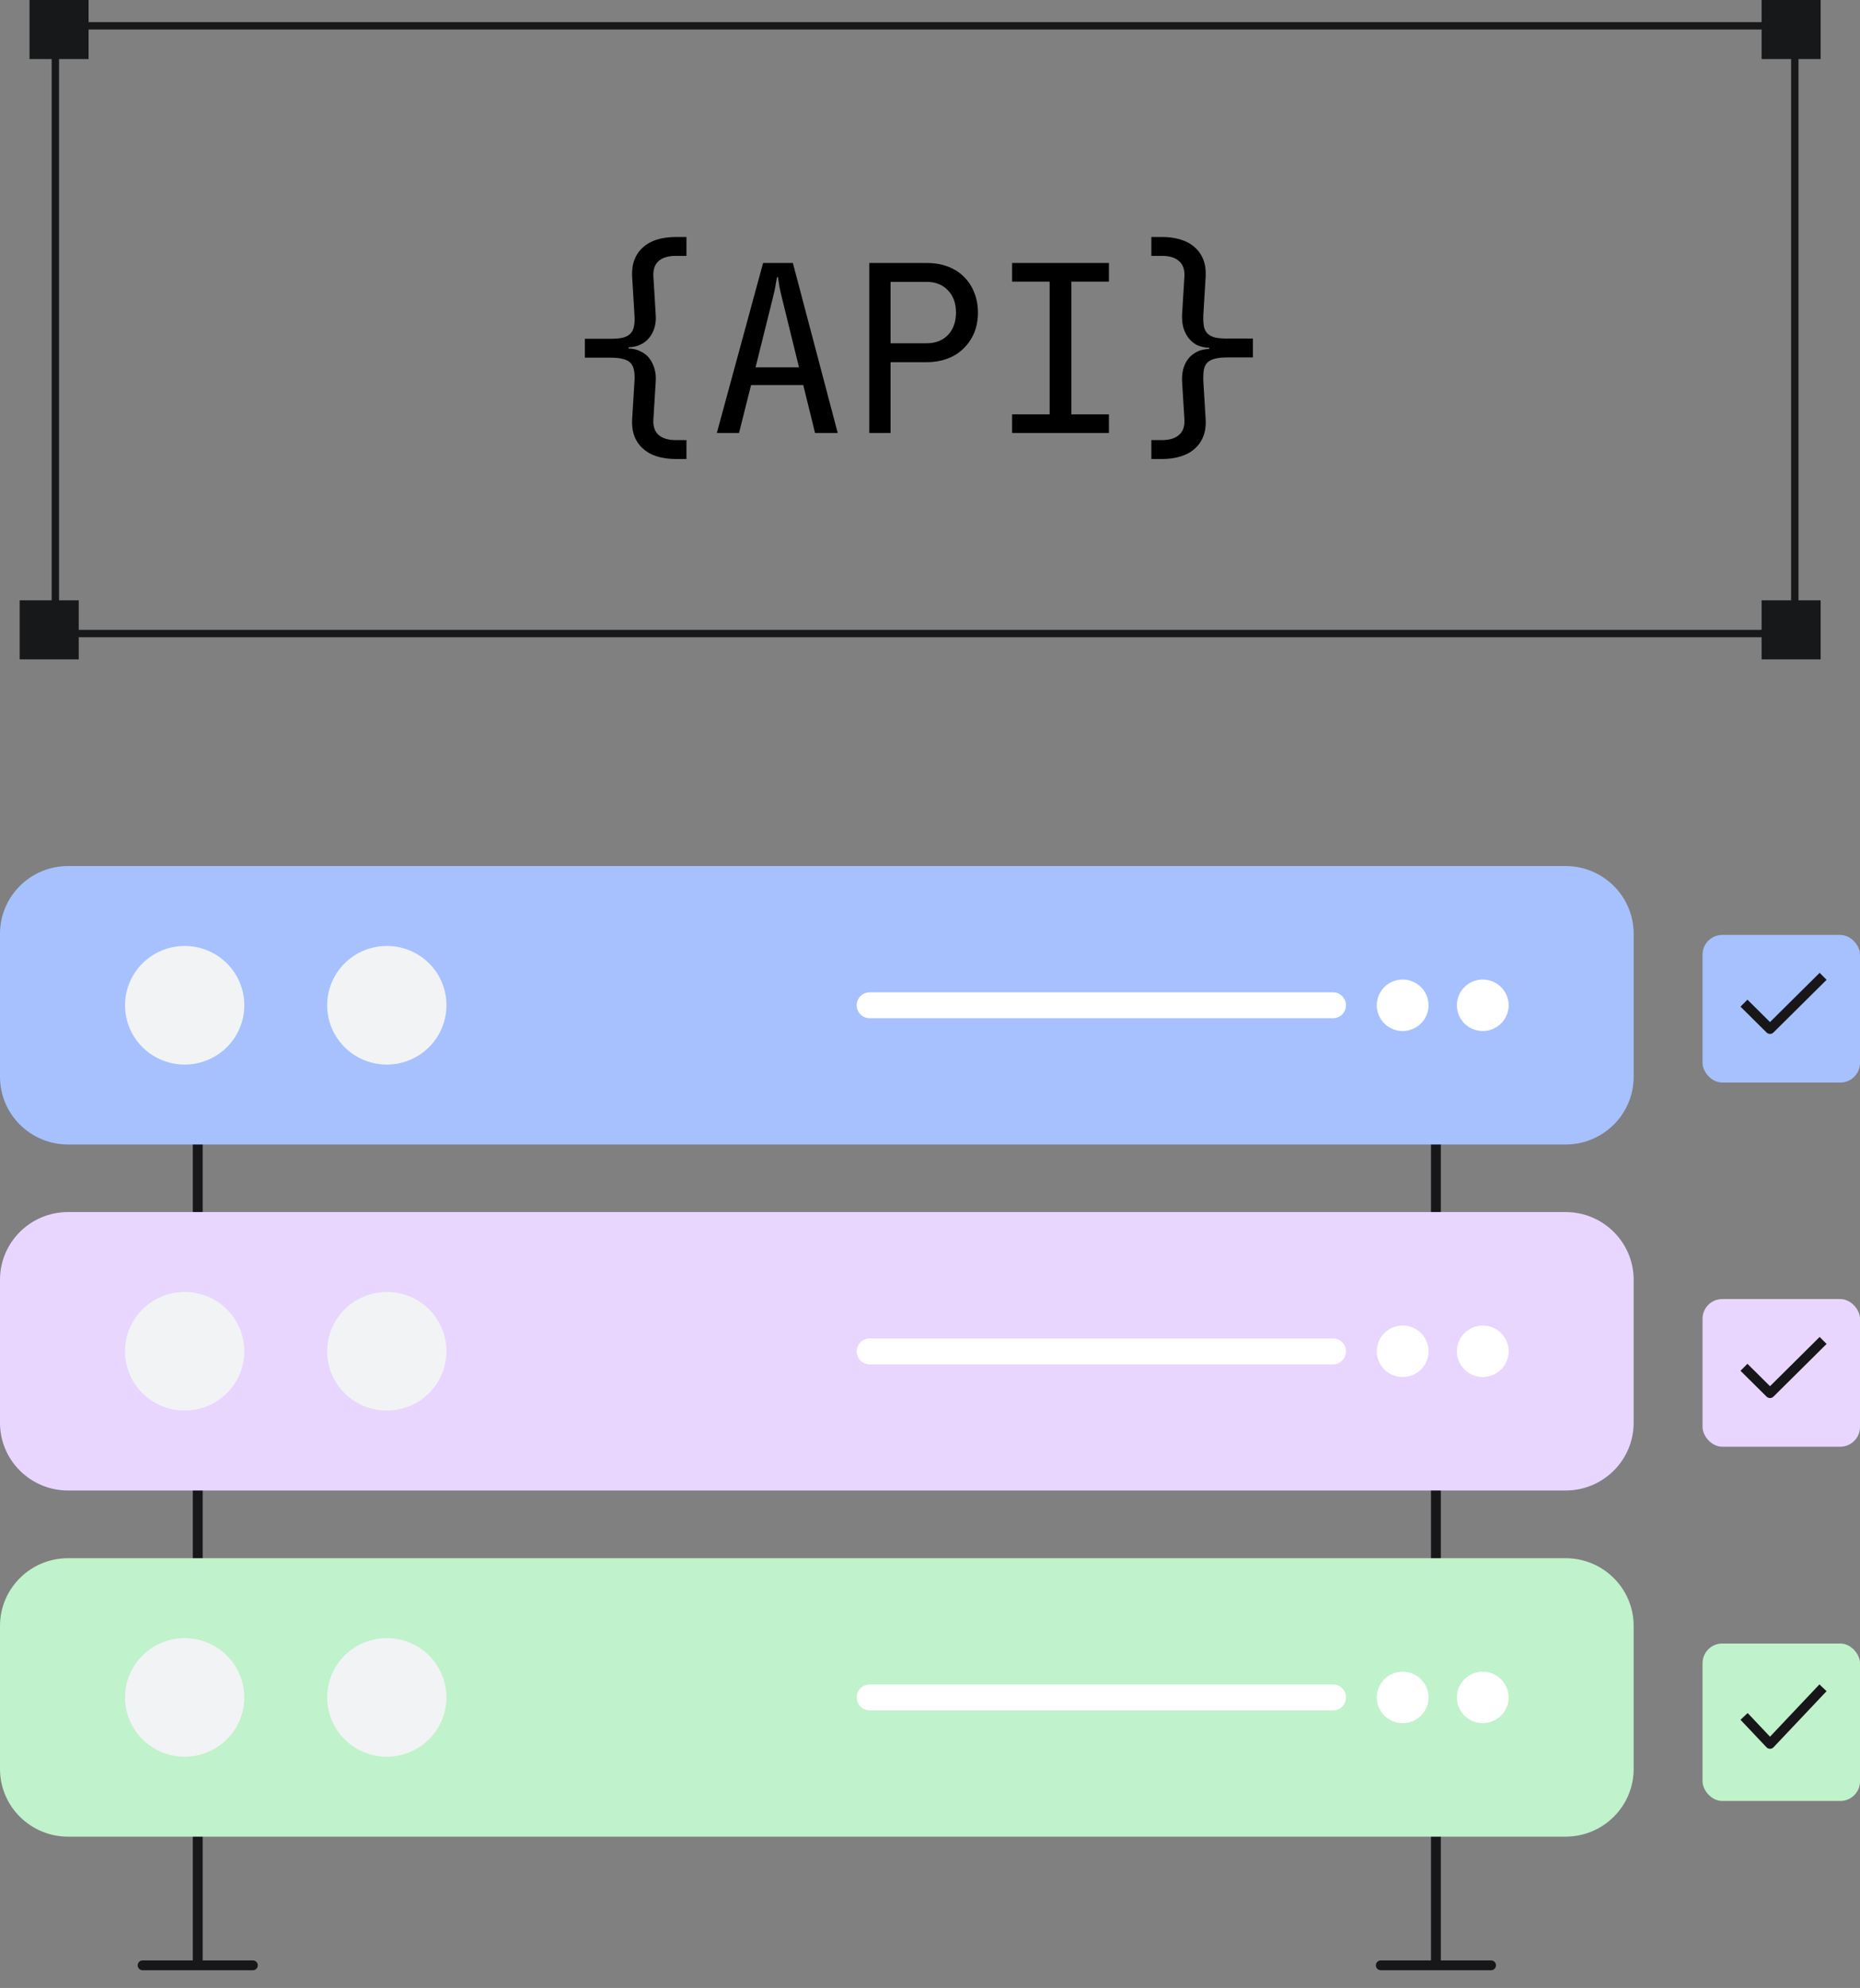 <svg width="189" height="202" viewBox="0 0 189 202" fill="none" xmlns="http://www.w3.org/2000/svg">
<rect x="0" y="0" width="189" height="202" fill="#808080" stroke="none"/>
<path d="M20.093 113.718V199.699" stroke="#17171A" stroke-miterlimit="10"/>
<path d="M145.907 113.718V199.699" stroke="#17171A" stroke-miterlimit="10"/>
<path d="M159.083 88H6.917C3.097 88 0 91.079 0 94.877V109.417C0 113.215 3.097 116.294 6.917 116.294H159.083C162.903 116.294 166 113.215 166 109.417V94.877C166 91.079 162.903 88 159.083 88Z" fill="#A6C1FE"/>
<path d="M24.826 102.147C24.826 103.339 24.471 104.505 23.805 105.496C23.139 106.487 22.192 107.26 21.084 107.716C19.977 108.172 18.758 108.291 17.582 108.059C16.406 107.826 15.326 107.252 14.478 106.409C13.63 105.566 13.053 104.492 12.819 103.323C12.585 102.154 12.705 100.942 13.164 99.84C13.623 98.739 14.4 97.798 15.397 97.135C16.393 96.473 17.566 96.12 18.765 96.12C20.372 96.12 21.914 96.755 23.051 97.885C24.188 99.015 24.826 100.548 24.826 102.147Z" fill="#F2F3F5"/>
<path d="M45.366 102.147C45.366 103.339 45.01 104.505 44.344 105.496C43.678 106.487 42.731 107.26 41.624 107.716C40.516 108.172 39.297 108.291 38.121 108.059C36.946 107.826 35.865 107.252 35.018 106.409C34.17 105.566 33.592 104.492 33.358 103.323C33.125 102.154 33.245 100.942 33.703 99.84C34.162 98.739 34.939 97.798 35.936 97.135C36.933 96.473 38.105 96.12 39.304 96.12C40.101 96.118 40.89 96.272 41.626 96.575C42.362 96.877 43.031 97.321 43.594 97.881C44.158 98.441 44.604 99.106 44.908 99.838C45.212 100.57 45.368 101.355 45.366 102.147Z" fill="#F2F3F5"/>
<path d="M88.365 102.147H135.454" stroke="white" stroke-width="2.63" stroke-miterlimit="10" stroke-linecap="round"/>
<path d="M145.158 102.147C145.158 102.664 145.004 103.17 144.715 103.6C144.426 104.03 144.015 104.365 143.534 104.563C143.054 104.761 142.525 104.813 142.015 104.712C141.505 104.611 141.036 104.362 140.668 103.996C140.301 103.63 140.05 103.164 139.949 102.657C139.847 102.15 139.899 101.624 140.098 101.146C140.297 100.669 140.634 100.26 141.067 99.973C141.499 99.685 142.008 99.532 142.528 99.532C143.225 99.532 143.894 99.808 144.388 100.298C144.881 100.788 145.158 101.454 145.158 102.147Z" fill="white"/>
<path d="M153.298 102.147C153.298 102.664 153.143 103.17 152.854 103.6C152.565 104.03 152.155 104.365 151.674 104.563C151.194 104.761 150.665 104.813 150.155 104.712C149.644 104.611 149.176 104.362 148.808 103.996C148.44 103.63 148.19 103.164 148.088 102.657C147.987 102.15 148.039 101.624 148.238 101.146C148.437 100.669 148.774 100.26 149.207 99.973C149.639 99.685 150.147 99.532 150.668 99.532C151.365 99.532 152.034 99.808 152.527 100.298C153.02 100.788 153.298 101.454 153.298 102.147Z" fill="white"/>
<path d="M14.491 199.699H25.694" stroke="#17171A" stroke-miterlimit="10" stroke-linecap="round"/>
<path d="M140.306 199.699H151.509" stroke="#17171A" stroke-miterlimit="10" stroke-linecap="round"/>
<path d="M159.083 123.158H6.917C3.097 123.158 0 126.238 0 130.036V144.575C0 148.373 3.097 151.453 6.917 151.453H159.083C162.903 151.453 166 148.373 166 144.575V130.036C166 126.238 162.903 123.158 159.083 123.158Z" fill="#E8D6FE"/>
<path d="M24.826 137.305C24.826 138.498 24.471 139.663 23.805 140.654C23.139 141.645 22.192 142.418 21.084 142.874C19.977 143.33 18.758 143.45 17.582 143.217C16.406 142.985 15.326 142.411 14.478 141.568C13.63 140.725 13.053 139.651 12.819 138.481C12.585 137.312 12.705 136.1 13.164 134.999C13.623 133.897 14.4 132.956 15.397 132.294C16.393 131.631 17.566 131.278 18.765 131.278C20.372 131.278 21.914 131.913 23.051 133.043C24.188 134.174 24.826 135.707 24.826 137.305Z" fill="#F2F3F5"/>
<path d="M45.366 137.305C45.366 138.498 45.01 139.663 44.344 140.654C43.678 141.645 42.731 142.418 41.624 142.874C40.516 143.33 39.297 143.45 38.121 143.217C36.946 142.985 35.865 142.411 35.018 141.568C34.17 140.725 33.592 139.651 33.358 138.481C33.125 137.312 33.245 136.1 33.703 134.999C34.162 133.897 34.939 132.956 35.936 132.294C36.933 131.631 38.105 131.278 39.304 131.278C40.101 131.276 40.89 131.431 41.626 131.733C42.362 132.036 43.031 132.479 43.594 133.04C44.158 133.6 44.604 134.265 44.908 134.997C45.212 135.729 45.368 136.513 45.366 137.305Z" fill="#F2F3F5"/>
<path d="M88.365 137.318H135.454" stroke="white" stroke-width="2.63" stroke-miterlimit="10" stroke-linecap="round"/>
<path d="M145.158 137.305C145.158 137.823 145.004 138.328 144.715 138.758C144.426 139.188 144.015 139.523 143.534 139.721C143.054 139.919 142.525 139.971 142.015 139.87C141.505 139.769 141.036 139.52 140.668 139.154C140.301 138.789 140.05 138.323 139.949 137.816C139.847 137.308 139.899 136.783 140.098 136.305C140.297 135.827 140.634 135.418 141.067 135.131C141.499 134.844 142.008 134.69 142.528 134.69C143.225 134.69 143.894 134.966 144.388 135.456C144.881 135.947 145.158 136.612 145.158 137.305Z" fill="white"/>
<path d="M153.298 137.305C153.298 137.823 153.143 138.328 152.854 138.758C152.565 139.188 152.155 139.523 151.674 139.721C151.194 139.919 150.665 139.971 150.155 139.87C149.644 139.769 149.176 139.52 148.808 139.154C148.44 138.789 148.19 138.323 148.088 137.816C147.987 137.308 148.039 136.783 148.238 136.305C148.437 135.827 148.774 135.418 149.207 135.131C149.639 134.844 150.147 134.69 150.668 134.69C151.365 134.69 152.034 134.966 152.527 135.456C153.02 135.947 153.298 136.612 153.298 137.305Z" fill="white"/>
<path d="M159.083 158.33H6.917C3.097 158.33 0 161.409 0 165.207V179.747C0 183.545 3.097 186.624 6.917 186.624H159.083C162.903 186.624 166 183.545 166 179.747V165.207C166 161.409 162.903 158.33 159.083 158.33Z" fill="#C0F2CB"/>
<path d="M24.826 172.477C24.826 173.669 24.471 174.834 23.805 175.826C23.139 176.817 22.192 177.589 21.084 178.046C19.977 178.502 18.758 178.621 17.582 178.389C16.406 178.156 15.326 177.582 14.478 176.739C13.63 175.896 13.053 174.822 12.819 173.653C12.585 172.484 12.705 171.272 13.164 170.17C13.623 169.069 14.4 168.127 15.397 167.465C16.393 166.803 17.566 166.449 18.765 166.449C20.371 166.453 21.911 167.089 23.047 168.219C24.183 169.348 24.823 170.879 24.826 172.477Z" fill="#F2F3F5"/>
<path d="M45.366 172.477C45.366 173.669 45.01 174.834 44.344 175.826C43.678 176.817 42.731 177.589 41.624 178.046C40.516 178.502 39.297 178.621 38.121 178.389C36.946 178.156 35.865 177.582 35.018 176.739C34.17 175.896 33.592 174.822 33.358 173.653C33.125 172.484 33.245 171.272 33.703 170.17C34.162 169.069 34.939 168.127 35.936 167.465C36.933 166.803 38.105 166.449 39.304 166.449C40.912 166.449 42.454 167.084 43.59 168.215C44.727 169.345 45.366 170.878 45.366 172.477Z" fill="#F2F3F5"/>
<path d="M88.365 172.477H135.454" stroke="white" stroke-width="2.63" stroke-miterlimit="10" stroke-linecap="round"/>
<path d="M145.158 172.477C145.158 172.994 145.004 173.5 144.715 173.93C144.426 174.36 144.015 174.695 143.534 174.893C143.054 175.091 142.525 175.143 142.015 175.042C141.505 174.941 141.036 174.692 140.668 174.326C140.301 173.96 140.05 173.494 139.949 172.987C139.847 172.48 139.899 171.954 140.098 171.476C140.297 170.998 140.634 170.59 141.067 170.303C141.499 170.015 142.008 169.862 142.528 169.862C143.225 169.862 143.894 170.137 144.388 170.628C144.881 171.118 145.158 171.783 145.158 172.477Z" fill="white"/>
<path d="M153.298 172.477C153.298 172.994 153.143 173.5 152.854 173.93C152.565 174.36 152.155 174.695 151.674 174.893C151.194 175.091 150.665 175.143 150.155 175.042C149.644 174.941 149.176 174.692 148.808 174.326C148.44 173.96 148.19 173.494 148.088 172.987C147.987 172.48 148.039 171.954 148.238 171.476C148.437 170.998 148.774 170.59 149.207 170.303C149.639 170.015 150.147 169.862 150.668 169.862C151.365 169.862 152.034 170.137 152.527 170.628C153.02 171.118 153.298 171.783 153.298 172.477Z" fill="white"/>
<path d="M59.431 36.344V34.424H62.071C62.583 34.424 62.999 34.384 63.319 34.304C63.655 34.208 63.911 34.064 64.087 33.872C64.263 33.68 64.375 33.432 64.423 33.128C64.487 32.824 64.503 32.456 64.471 32.024L64.231 28.064C64.199 27.44 64.279 26.88 64.471 26.384C64.663 25.888 64.951 25.472 65.335 25.136C65.719 24.784 66.191 24.52 66.751 24.344C67.327 24.168 67.967 24.08 68.671 24.08H69.751V26H68.671C67.903 26 67.319 26.176 66.919 26.528C66.535 26.864 66.359 27.376 66.391 28.064L66.631 32.024C66.663 32.456 66.623 32.872 66.511 33.272C66.399 33.656 66.223 34 65.983 34.304C65.759 34.592 65.471 34.824 65.119 35C64.767 35.176 64.351 35.272 63.871 35.288V35.408C64.351 35.424 64.767 35.528 65.119 35.72C65.487 35.896 65.783 36.136 66.007 36.44C66.231 36.744 66.399 37.096 66.511 37.496C66.623 37.896 66.663 38.312 66.631 38.744L66.391 42.656C66.359 43.344 66.535 43.856 66.919 44.192C67.319 44.544 67.903 44.72 68.671 44.72H69.751V46.64H68.671C67.967 46.64 67.327 46.552 66.751 46.376C66.191 46.2 65.719 45.936 65.335 45.584C64.951 45.248 64.663 44.832 64.471 44.336C64.279 43.84 64.199 43.28 64.231 42.656L64.471 38.744C64.503 38.312 64.487 37.944 64.423 37.64C64.375 37.336 64.263 37.088 64.087 36.896C63.911 36.704 63.663 36.568 63.343 36.488C63.023 36.392 62.599 36.344 62.071 36.344H59.431ZM77.541 26.72H80.565L85.125 44H82.821L81.621 39.128H76.317L75.093 44H72.837L77.541 26.72ZM76.773 37.328H81.189L79.509 30.488C79.429 30.152 79.357 29.848 79.293 29.576C79.229 29.288 79.181 29.032 79.149 28.808C79.117 28.568 79.085 28.352 79.053 28.16H78.957C78.925 28.352 78.885 28.568 78.837 28.808C78.805 29.032 78.757 29.288 78.693 29.576C78.629 29.848 78.557 30.152 78.477 30.488L76.773 37.328ZM94.164 26.72C94.948 26.72 95.66 26.84 96.3 27.08C96.94 27.32 97.484 27.664 97.932 28.112C98.396 28.56 98.748 29.096 98.988 29.72C99.244 30.328 99.372 31.008 99.372 31.76C99.372 32.512 99.244 33.2 98.988 33.824C98.732 34.432 98.372 34.96 97.908 35.408C97.46 35.856 96.916 36.2 96.276 36.44C95.636 36.68 94.932 36.8 94.164 36.8H90.492V44H88.332V26.72H94.164ZM90.492 28.64V34.88H94.164C95.06 34.88 95.78 34.6 96.324 34.04C96.868 33.464 97.14 32.704 97.14 31.76C97.14 30.816 96.868 30.064 96.324 29.504C95.78 28.928 95.06 28.64 94.164 28.64H90.492ZM106.659 42.104V28.616H102.843V26.72H112.682V28.616H108.867V42.104H112.682V44H102.843V42.104H106.659ZM116.993 46.64V44.72H118.073C118.841 44.72 119.417 44.544 119.801 44.192C120.201 43.856 120.385 43.344 120.353 42.656L120.113 38.72C120.097 38.288 120.137 37.88 120.233 37.496C120.345 37.096 120.513 36.752 120.737 36.464C120.977 36.16 121.273 35.92 121.625 35.744C121.977 35.568 122.393 35.472 122.873 35.456V35.336C122.393 35.32 121.969 35.224 121.601 35.048C121.249 34.856 120.961 34.608 120.737 34.304C120.513 34 120.345 33.648 120.233 33.248C120.137 32.848 120.097 32.432 120.113 32L120.353 28.064C120.385 27.376 120.201 26.864 119.801 26.528C119.417 26.176 118.841 26 118.073 26H116.993V24.08H118.073C118.777 24.08 119.409 24.168 119.969 24.344C120.545 24.52 121.025 24.784 121.409 25.136C121.793 25.472 122.081 25.888 122.273 26.384C122.465 26.88 122.545 27.44 122.513 28.064L122.273 32C122.257 32.432 122.273 32.8 122.321 33.104C122.369 33.408 122.481 33.656 122.657 33.848C122.833 34.04 123.081 34.184 123.401 34.28C123.721 34.36 124.145 34.4 124.673 34.4H127.313V36.32H124.673C124.161 36.32 123.737 36.368 123.401 36.464C123.081 36.544 122.833 36.68 122.657 36.872C122.481 37.064 122.369 37.312 122.321 37.616C122.273 37.92 122.257 38.288 122.273 38.72L122.513 42.656C122.545 43.28 122.465 43.84 122.273 44.336C122.081 44.832 121.793 45.248 121.409 45.584C121.025 45.936 120.545 46.2 119.969 46.376C119.409 46.552 118.777 46.64 118.073 46.64H116.993Z" fill="black"/>
<rect x="5.625" y="2.625" width="176.75" height="61.75" stroke="#17181A" stroke-width="0.75"/>
<rect x="2" y="61" width="6" height="6" fill="#17181A"/>
<rect x="179" y="61" width="6" height="6" fill="#17181A"/>
<rect x="3" width="6" height="6" fill="#17181A"/>
<rect x="179" width="6" height="6" fill="#17181A"/>
<rect x="173" y="95" width="16" height="15" rx="2" fill="#A6C1FE"/>
<path d="M184.897 99.557L179.856 104.557L177.564 102.284" stroke="#17171A" stroke-linecap="square" stroke-linejoin="round"/>
<rect x="173" y="132" width="16" height="15" rx="2" fill="#E8D6FE"/>
<path d="M184.897 136.557L179.856 141.557L177.564 139.284" stroke="#17171A" stroke-linecap="square" stroke-linejoin="round"/>
<rect x="173" y="167" width="16" height="16" rx="2" fill="#C0F2CB"/>
<path d="M184.897 171.861L179.856 177.194L177.564 174.77" stroke="#17171A" stroke-linecap="square" stroke-linejoin="round"/>
</svg>
